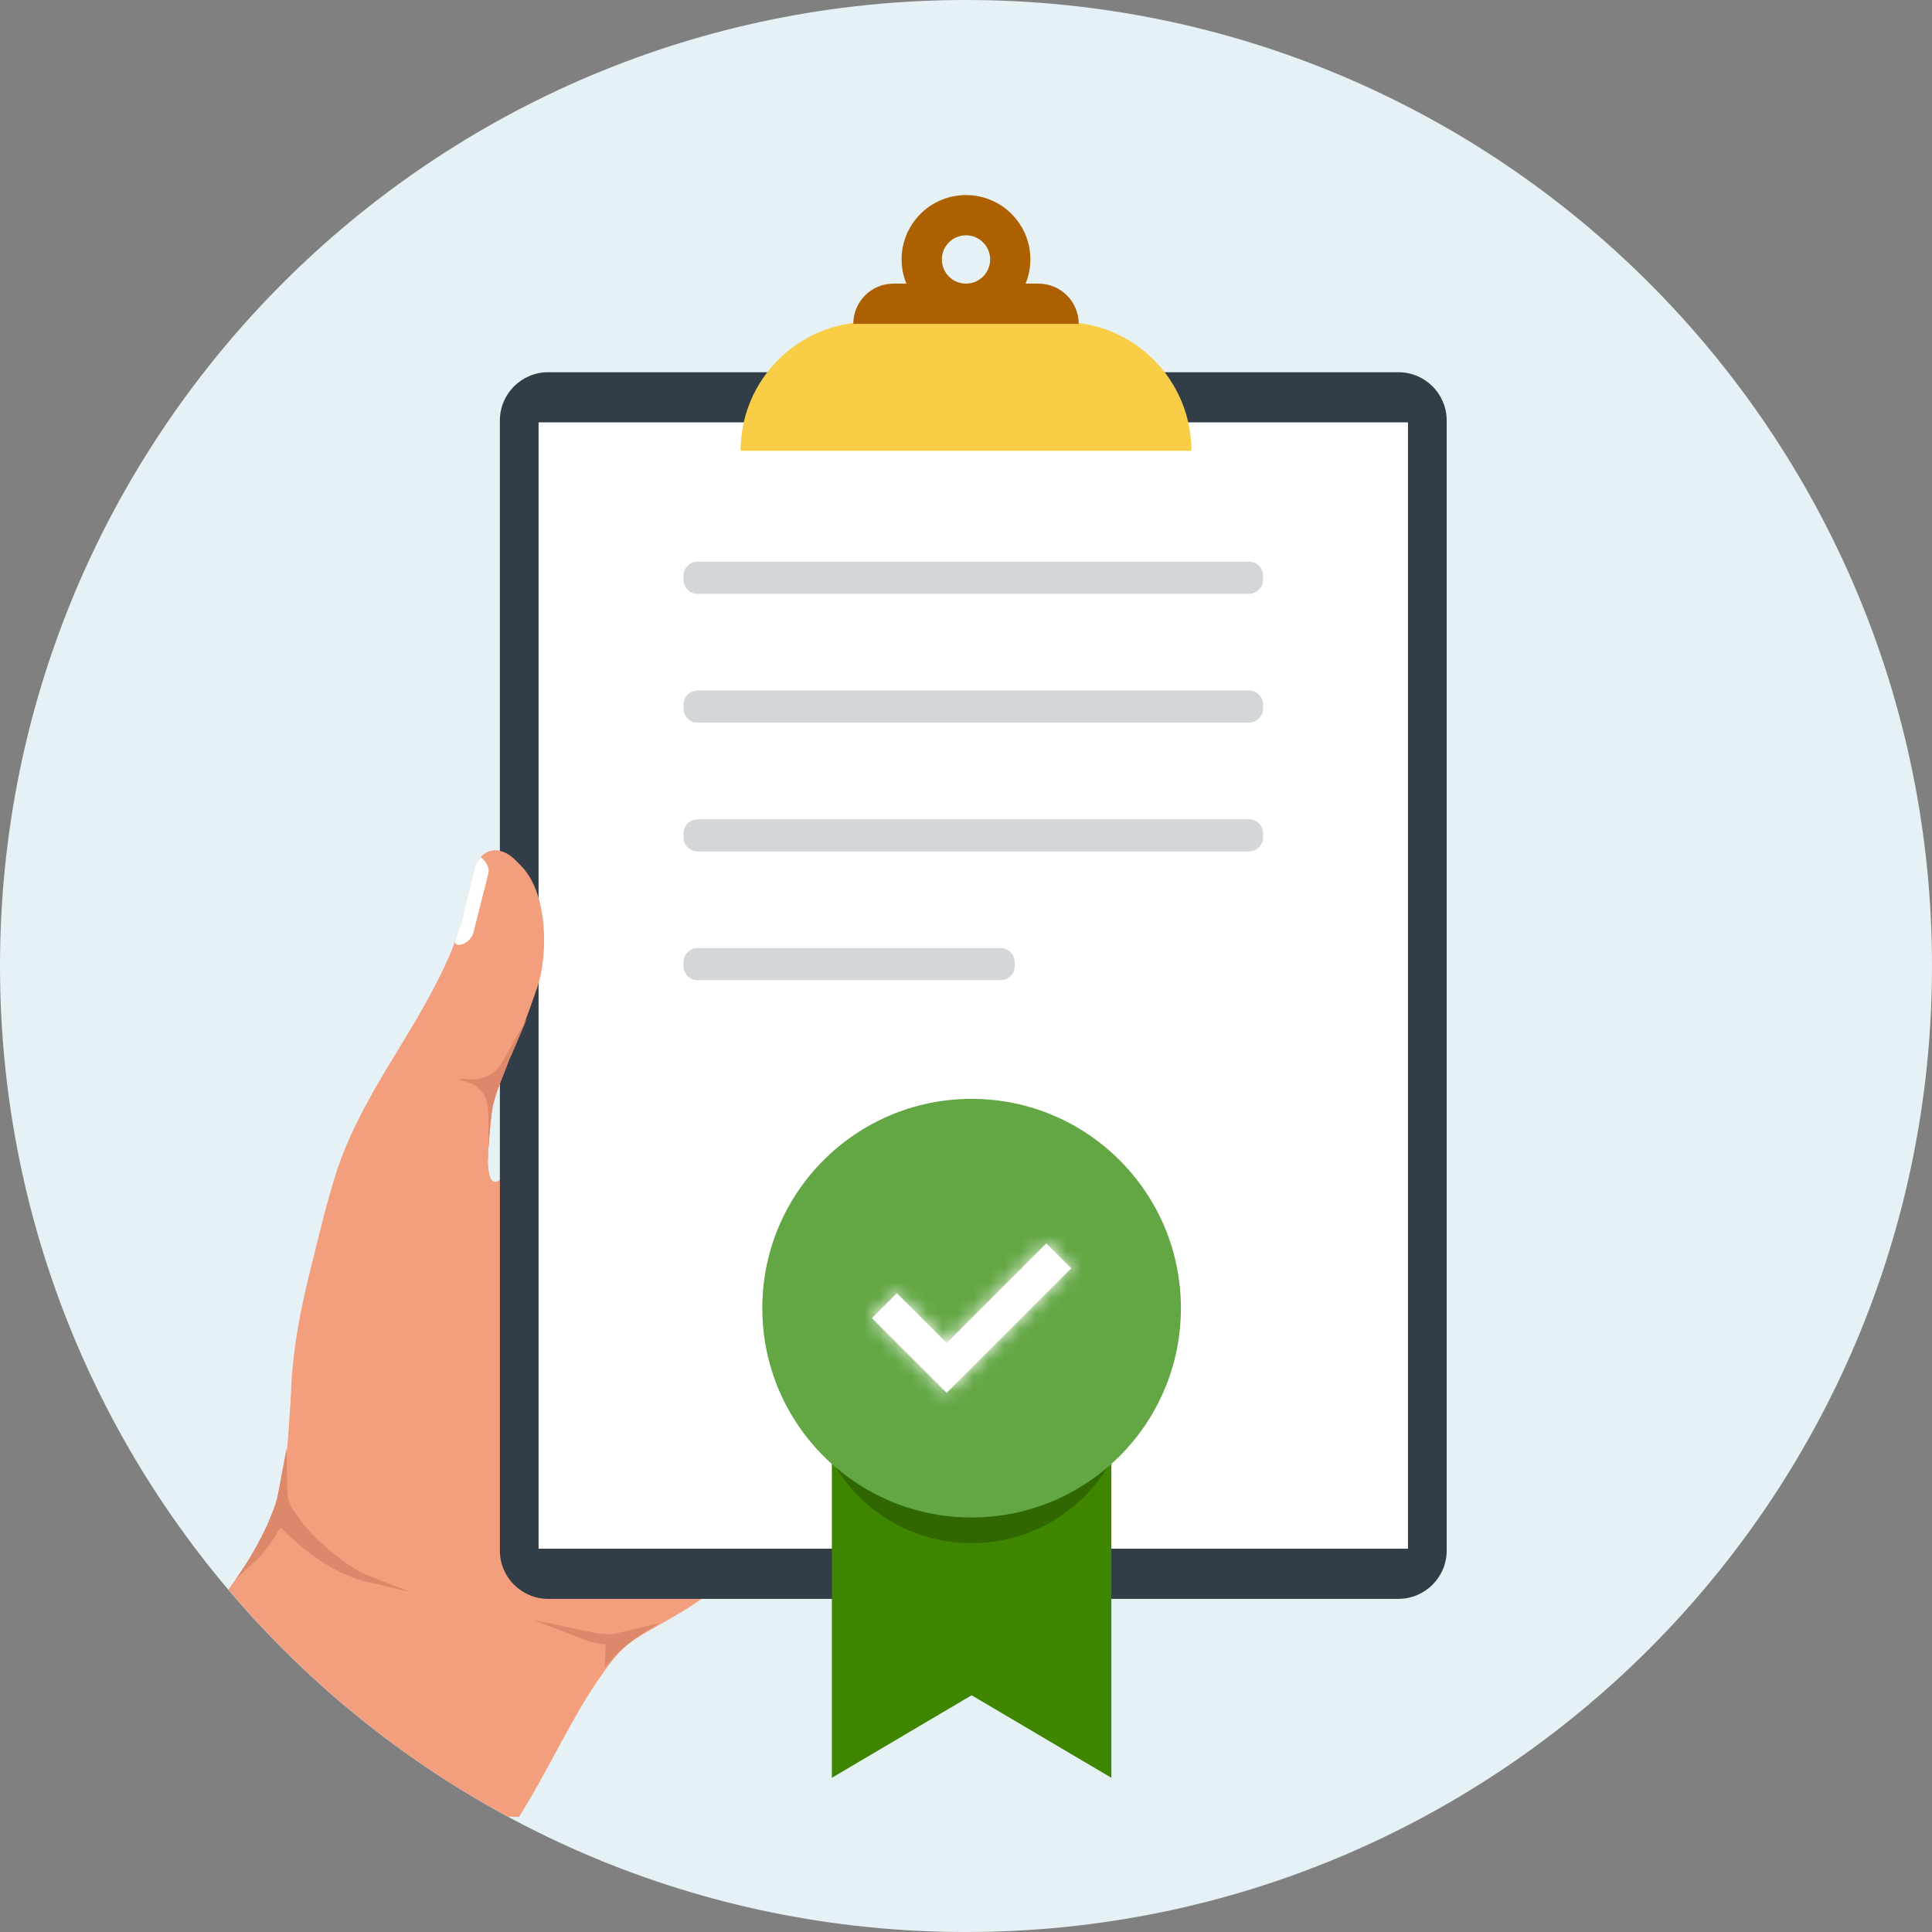 <svg xmlns="http://www.w3.org/2000/svg" xmlns:xlink="http://www.w3.org/1999/xlink" width="124" height="124" viewBox="0 0 124 124">
    <rect x="0" y="0" width="124" height="124" fill="#808080" stroke="none"/>
    <defs>
        <path id="ie4o7htbra" d="M2.087.135l.205 3.463c-.126 4.274-.17 7.471-.854 11.078-.185.978-.417 1.985-.71 3.055L0 20.376l.682-1.743.866-2.214c.367-.94.65-1.888.862-2.847.668-3.034.618-6.166.24-9.464L2.08 0c.001.045.005.09.007.135"/>
        <path id="3hwo7986vc" d="M0 124L124 124 124 0 0 0z"/>
        <path id="2vvf7r0jte" d="M4.798 6.396L1.6 3.198 0 4.798 4.798 9.596 12.794 1.599 11.193 0z"/>
    </defs>
    <g fill="none" fill-rule="evenodd">
        <g>
            <g>
                <g>
                    <g>
                        <path fill="#E6F1F5" d="M124 62c0 34.242-27.758 62-62 62-34.242 0-62-27.758-62-62C0 27.758 27.758 0 62 0c34.242 0 62 27.758 62 62" transform="translate(-654, -382) translate(520, 308) translate(134, 74)"/>
                        <path fill="#E09F73" d="M56.698 59.309l1.101.295.357-.423c.244-.29.466-.599.666-.921l1.878-3.027c.309-.58.697-1.678.678-2.372l-.085-.683-.032.164c-.096.471-.65 2.112-3.362 5.492l-1.201 1.475zM64.089 60.316l1.478-.284c.393-.395 1.058-1.557 1.187-1.913l.49-1.269c.27-.829.397-1.677.334-2.545-.025-.368-.077-.732-.15-1.032l-.224-.65.002.167c.005.48-.036.96-.124 1.433-.01.06-.06 1.985-1.847 4.594l-1.146 1.499z" transform="translate(-654, -382) translate(520, 308) translate(134, 74)"/>
                        <path fill="#F39E7C" d="M70.157 68.105c-.233.16-2.01 2.332-2.54 3.054 1.14-2.527 2.766-6.218 3.771-8.458.25-.777.133-.404.532-1.51.11-.376.098-.59.118-.872.184-2.434-1.305-4.471-3.803-3.1-.582.318-1.085.917-1.498 1.549-.31.48-.731 1.273-1.071 1.799-.14-.006-.419-.075-.519-.094-.098-.018-.032-.005-.04-.01.304-.13.505-.406.7-.647.272-.337.542-.933.738-1.275.318-.556.823-1.973.907-2.403.563-2.834-.507-6.094-3.81-4.2-.82.472-1.12.977-1.77 1.852-.29.391-.274.467-.85 1.386-.576.919-1.78 2.923-2.477 4.053-.223.144-.317.018-.505.056.376-.333.62-.615.875-1.065.549-.968 1.216-1.863 1.727-2.889.234-.47.66-1.425.71-2.06.078-.972-.112-1.5-.488-2.176-.655-1.177-2.402-1.186-4.628.723-1.108.95-3.657 4.405-4.895 5.552-1.44 1.334-5.862 5.46-7.462 6.785l.018.021c-2.845 2.667-5.877 5.507-7.63 7.137-2.788 2.587-2.2 2.515-4.02 4.267-1.235 1.21-.942-1.876-.75-3.58.017-1.287.749-2.783 1.17-3.955.789-1.773 1.095-2.606 1.803-4.63.706-2.021.749-6.106-1.068-7.886l-.381-.384c-.949-.907-2.092-.721-2.564.552-.177.73-.408 1.794-.564 2.463-.542 2.32-1.395 4.117-2.566 6.225-1.936 3.484-4.338 6.723-5.66 10.61-.727 2.244-1.185 4.253-1.764 6.586s-1.055 4.673-1.202 7.249c-.05.881.05-.331-.184 3.061-.204 2.952-.56 5.606-3.855 10.128 4.997 5.905 11.069 10.868 17.927 14.57.239.008.476.02.715.03 1.812-2.85 3.284-6.192 5.148-8.884 1.865-2.694 2.052-2.31 5.535-4.425.431-.263 2.376-1.488 5.205-4.093 2.548-2.344 8.749-8.033 10.174-9.148 2.429-2.006 4.629-3.922 6.102-5.265l.026.025c.207.19 2.851-2.893 3.813-4.939 1.06-2.25 1.84-5.429 2.723-7.677 1.803-4.977-1.046-4.677-1.873-4.108" transform="translate(-654, -382) translate(520, 308) translate(134, 74)"/>
                    </g>
                    <g transform="translate(-654, -382) translate(520, 308) translate(134, 74) translate(29.665, 76.513)">
                        <mask id="bgba9diw5b" fill="#fff">
                            <use xlink:href="#ie4o7htbra"/>
                        </mask>
                        <path d="M2.087.135l.205 3.463c-.126 4.274-.17 7.471-.854 11.078-.185.978-.417 1.985-.71 3.055L0 20.376l.682-1.743.866-2.214c.367-.94.65-1.888.862-2.847.668-3.034.618-6.166.24-9.464L2.08 0c.001.045.005.09.007.135" mask="url(#bgba9diw5b)"/>
                    </g>
                    <g transform="translate(-654, -382) translate(520, 308) translate(134, 74)">
                        <path fill="#DD876B" d="M33.066 90.253l-.342 2.692c-.08.622.004 1.273.237 1.847.346.854.911 1.155 1.577 1.148.529-.007 1.036-.214 1.434-.564l.148-.13c1.385-1.218 3.045-1.632 4.75-1.601l3.952.074c3.114.056 5.995-1.967 7.856-5.13.12-.204.128-.49.021-.72l-2.866-6.179c-.116-.247-.337-.373-.545-.309l-12.772 3.996c-1.8.563-3.143 2.46-3.45 4.876"/>
                        <path fill="#E09F73" d="M31.344 73.717l.124-1.646c.043-.329.088-.678.142-.985.184-1.045.726-2.126 1.073-3.101.04-.11.134-.29.189-.394l.964-2.237-1.563 2.758c-.419.78-1.26 1.235-2.142 1.16l-.54-.046c-.07-.006-.088.095-.02.114l.42.114c.8.218 1.314.927 1.332 1.744.003.134.006.268.019.403l.002 2.116z"/>
                        <path fill="#DD876B" d="M19.233 97.466l-.24-.293c-.353-.433-.55-.972-.558-1.531l-.038-2.683-.555 2.925c-.07.362-.173.716-.31 1.058l-.388.967c-.307.633-.922 1.851-1.507 2.702l-.495.737 1.41-1.306c.441-.472.833-.988 1.168-1.542l.238-.394c.023-.038.076-.045.108-.014l.395.38c1.437 1.378 3.203 2.606 5.14 3.065l2.797.662-2.878-1.12c-1.632-.708-3.817-2.78-4.287-3.613M34.223 103.976l3.412.71c.605.126 1.27.275 1.88.161l2.779-.67-1.452.928c-.642.461-1.458 1.187-1.922 1.807l-.05.07c-.019.024-.057.01-.056-.02l.055-1.429c-.453-.023-.9-.117-1.322-.28l-3.324-1.277z"/>
                        <path fill="#FFF" d="M29.502 60.642c.387-.045.78-.39.877-.767l.972-3.84c.052-.207-.04-.488-.172-.684l-.08-.102c-.08-.103-.22-.226-.22-.226l-.017-.015c-.059.063-.08.084-.164.209-.087.129-.209.353-.247.505l-.765 3.23c-.017.076-.038.15-.062.223l-.417 1.272c-.012.236.295.195.295.195"/>
                        <path fill="#313D47" d="M89.752 102.618H35.183c-1.712 0-3.1-1.389-3.1-3.1V26.99c0-1.712 1.388-3.1 3.1-3.1h54.569c1.712 0 3.1 1.388 3.1 3.1v72.528c0 1.711-1.388 3.1-3.1 3.1"/>
                        <mask id="w4k4wt977d" fill="#fff">
                            <use xlink:href="#3hwo7986vc"/>
                        </mask>
                        <path fill="#FFF" d="M34.567 99.399L90.367 99.399 90.367 27.108 34.567 27.108z" mask="url(#w4k4wt977d)"/>
                        <path fill="#F39E7C" d="M24.205 70.476c1.32 1.018 2.737 1.93 4.202 2.724.657.355 1.331.693 2.038.938.251.087.514.17.773.203.034.005.07.01.105.013.004-.763.097-1.67.175-2.354.016-1.287.747-2.784 1.17-3.955.788-1.773 1.094-2.606 1.802-4.63.708-2.021.749-6.106-1.068-7.886l-.382-.383c-.948-.908-2.092-.722-2.563.55-.176.73-.408 1.795-.565 2.465-.541 2.32-1.394 4.116-2.566 6.224-1.094 1.97-2.338 3.862-3.451 5.836.112.087.222.17.33.255" mask="url(#w4k4wt977d)"/>
                        <path fill="#DD876B" d="M31.344 73.717l.124-1.646c.043-.329.088-.678.142-.985.184-1.045.726-2.126 1.073-3.101.04-.11.134-.29.189-.394l.964-2.237-1.563 2.758c-.419.78-1.26 1.235-2.142 1.16l-.54-.046c-.07-.006-.088.095-.02.114l.42.114c.8.218 1.314.927 1.332 1.744.003.134.006.268.019.403l.002 2.116z" mask="url(#w4k4wt977d)"/>
                        <path fill="#FFF" d="M29.502 60.642c.387-.045.78-.39.877-.767l.972-3.84c.052-.207-.04-.488-.172-.684l-.08-.102c-.08-.103-.22-.226-.22-.226l-.017-.015c-.059.063-.08.084-.164.209-.087.129-.209.353-.247.505l-.765 3.23c-.017.076-.038.15-.062.223l-.417 1.272c-.012.236.295.195.295.195" mask="url(#w4k4wt977d)"/>
                        <path fill="#D4D7D9" d="M80.159 38.114H44.776c-.502 0-.909-.407-.909-.908v-.25c0-.501.407-.908.909-.908h35.383c.501 0 .908.407.908.908v.25c0 .501-.407.908-.908.908M80.159 46.381H44.776c-.502 0-.909-.407-.909-.908v-.25c0-.502.407-.909.909-.909h35.383c.501 0 .908.407.908.909v.25c0 .5-.407.908-.908.908M80.159 54.648H44.776c-.502 0-.909-.408-.909-.909v-.25c0-.5.407-.908.909-.908h35.383c.501 0 .908.407.908.908v.25c0 .501-.407.909-.908.909" mask="url(#w4k4wt977d)"/>
                        <path fill="#3E8500" d="M71.33 114.102L62.36 108.806 53.39 114.102 53.39 93.276 71.33 93.276z" mask="url(#w4k4wt977d)"/>
                        <path fill="#D4D7D9" d="M64.216 62.914h-19.44c-.501 0-.908-.407-.908-.908v-.25c0-.501.407-.908.908-.908h19.44c.501 0 .91.407.91.908v.25c0 .501-.409.908-.91.908" mask="url(#w4k4wt977d)"/>
                        <path fill="#306700" d="M71.33 93.275H53.39v.46c1.74 3.163 5.104 5.309 8.97 5.309 3.867 0 7.228-2.146 8.97-5.309v-.46z" mask="url(#w4k4wt977d)"/>
                        <path fill="#62A744" d="M75.793 83.961c0 7.42-6.014 13.434-13.434 13.434-7.418 0-13.433-6.014-13.433-13.434 0-7.419 6.015-13.433 13.433-13.433 7.42 0 13.434 6.014 13.434 13.433" mask="url(#w4k4wt977d)"/>
                        <path fill="#FFF" d="M60.761 89.398L55.963 84.6 57.562 83.002 60.761 86.2 67.156 79.804 68.757 81.402z" mask="url(#w4k4wt977d)"/>
                    </g>
                    <g transform="translate(-654, -382) translate(520, 308) translate(134, 74) translate(55.963, 79.803)">
                        <mask id="4o9rj3v63f" fill="#fff">
                            <use xlink:href="#2vvf7r0jte"/>
                        </mask>
                        <path fill="#FFF" d="M-1.6 11.194L14.392 11.194 14.392 -1.599 -1.6 -1.599z" mask="url(#4o9rj3v63f)"/>
                    </g>
                    <g>
                        <path fill="#FACD46" d="M20.667 8.147h-12.4C3.7 8.147 0 11.848 0 16.413h28.933c0-4.565-3.701-8.266-8.266-8.266" transform="translate(-654, -382) translate(520, 308) translate(134, 74) translate(47.533, 12.52)"/>
                        <path fill="#AC6000" d="M12.917 4.133c0-.856.693-1.55 1.55-1.55.856 0 1.55.694 1.55 1.55 0 .856-.694 1.55-1.55 1.55-.857 0-1.55-.694-1.55-1.55m6.2 1.55h-.824c.195-.48.307-1.001.307-1.55C18.6 1.851 16.75 0 14.467 0s-4.134 1.85-4.134 4.133c0 .549.112 1.07.307 1.55h-.823c-1.427 0-2.584 1.157-2.584 2.584H21.7c0-1.427-1.156-2.584-2.583-2.584" transform="translate(-654, -382) translate(520, 308) translate(134, 74) translate(47.533, 12.52)"/>
                    </g>
                </g>
            </g>
        </g>
    </g>
</svg>
